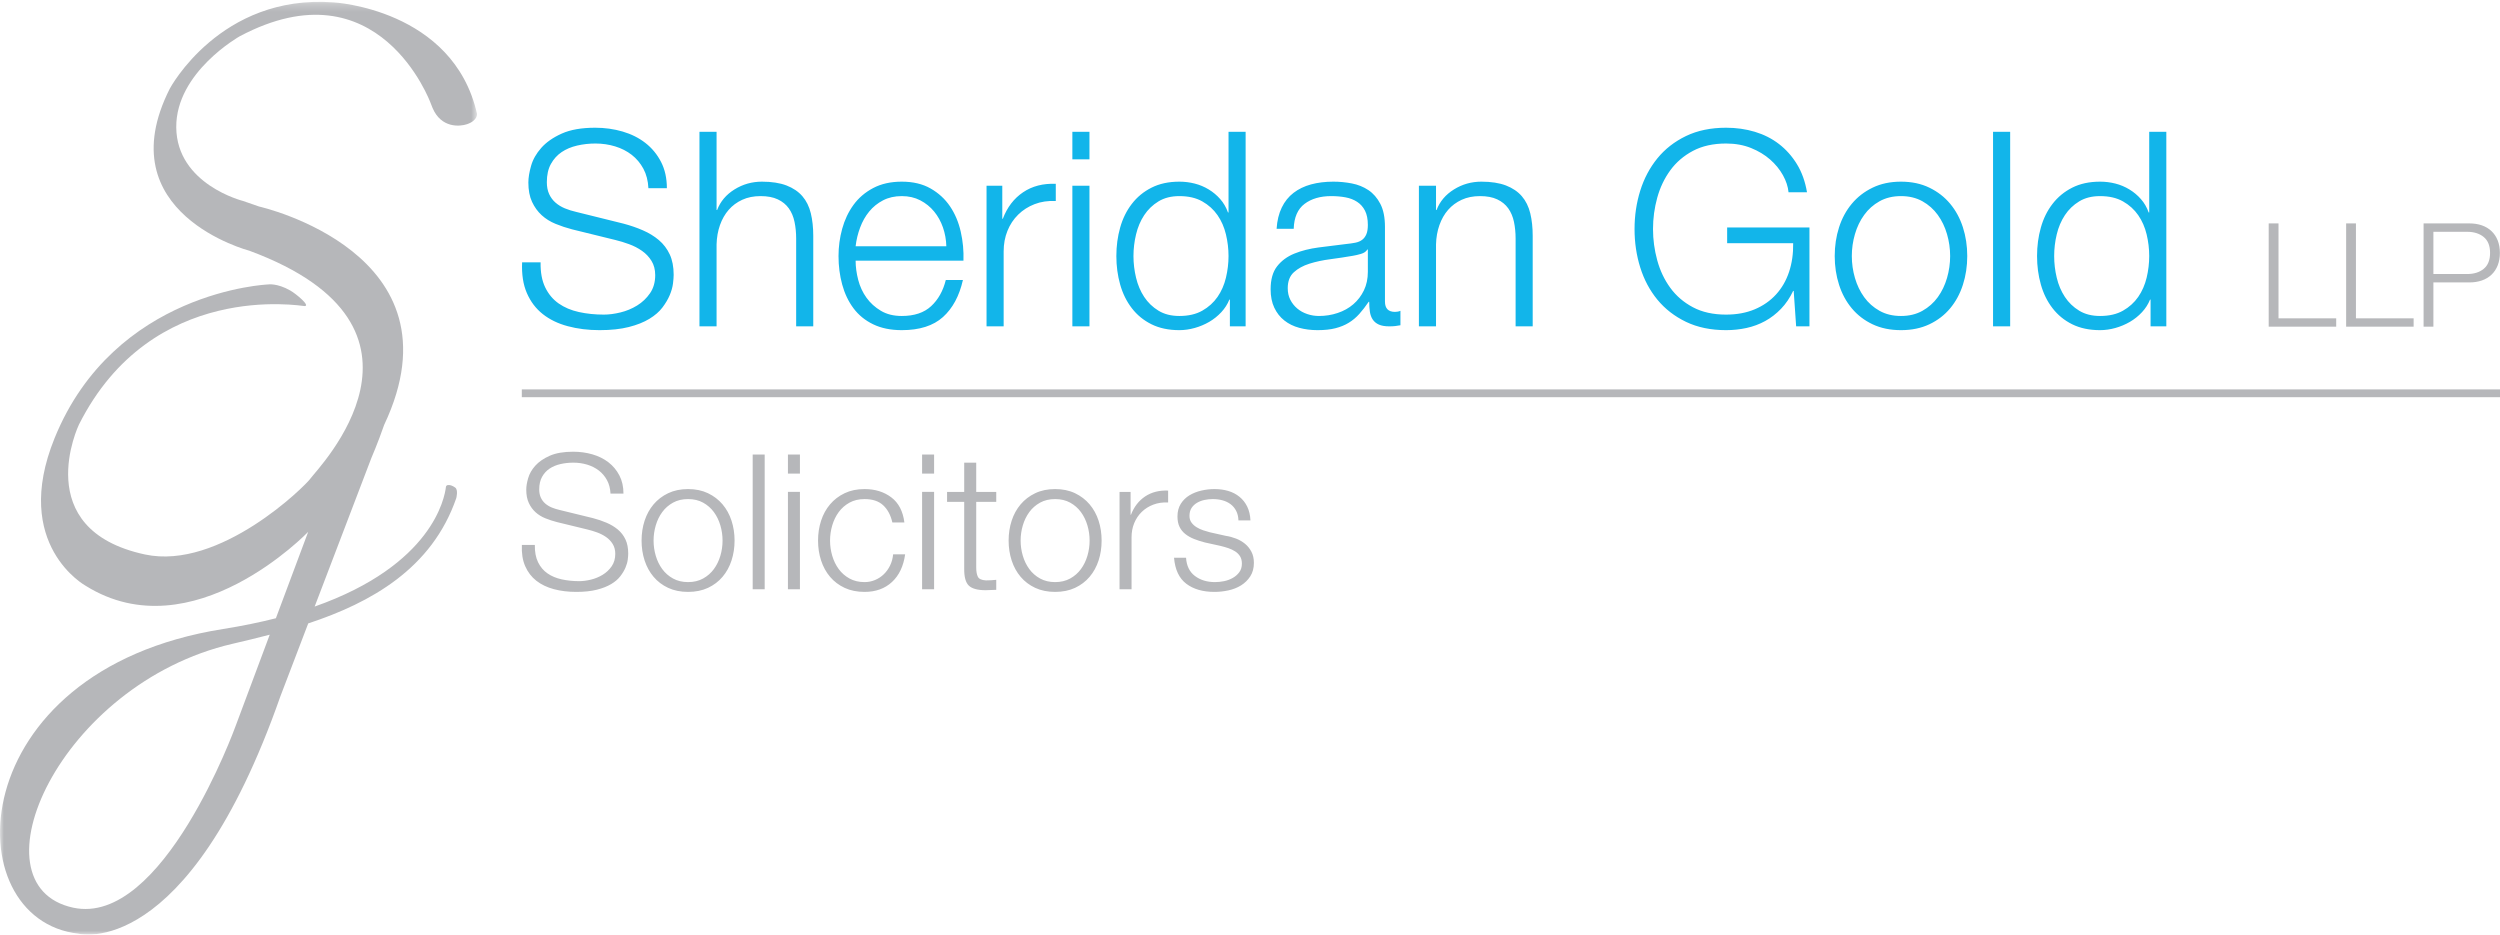 <?xml version="1.0" encoding="UTF-8"?>
<svg width="321px" height="120px" viewBox="0 0 321 120" version="1.1" xmlns="http://www.w3.org/2000/svg" xmlns:xlink="http://www.w3.org/1999/xlink">
    <!-- Generator: Sketch 54.1 (76490) - https://sketchapp.com -->
    <title>Page 1</title>
    <desc>Created with Sketch.</desc>
    <defs>
        <polygon id="path-1" points="0 0.236 61.25 0.236 61.25 120 0 120"></polygon>
    </defs>
    <g id="Symbols" stroke="none" stroke-width="1" fill="none" fill-rule="evenodd">
        <g id="Header---white">
            <g id="Group">
                <g id="Page-1">
                    <path d="M69.089,72.196 C69.384,72.794 69.787,73.272 70.302,73.627 C70.815,73.982 71.424,74.237 72.123,74.39 C72.825,74.543 73.576,74.621 74.376,74.621 C74.833,74.621 75.33,74.555 75.869,74.426 C76.406,74.297 76.908,74.09 77.373,73.808 C77.838,73.525 78.225,73.162 78.536,72.717 C78.845,72.273 79.001,71.736 79.001,71.107 C79.001,70.623 78.89,70.202 78.669,69.847 C78.449,69.492 78.164,69.192 77.814,68.95 C77.463,68.708 77.075,68.511 76.65,68.356 C76.227,68.203 75.811,68.079 75.404,67.982 L71.512,67.036 C71.007,66.907 70.513,66.746 70.032,66.552 C69.549,66.359 69.13,66.099 68.772,65.778 C68.412,65.454 68.122,65.058 67.904,64.589 C67.682,64.121 67.572,63.548 67.572,62.869 C67.572,62.449 67.654,61.956 67.818,61.391 C67.979,60.826 68.287,60.292 68.735,59.792 C69.184,59.292 69.8,58.868 70.582,58.521 C71.366,58.174 72.37,58 73.592,58 C74.458,58 75.281,58.113 76.065,58.338 C76.847,58.565 77.532,58.905 78.121,59.357 C78.706,59.809 79.176,60.37 79.527,61.041 C79.878,61.71 80.053,62.49 80.053,63.379 L78.389,63.379 C78.356,62.716 78.206,62.138 77.936,61.646 C77.667,61.154 77.316,60.741 76.884,60.41 C76.451,60.079 75.954,59.829 75.391,59.658 C74.828,59.489 74.237,59.405 73.616,59.405 C73.045,59.405 72.495,59.465 71.966,59.586 C71.435,59.707 70.97,59.902 70.569,60.168 C70.17,60.434 69.849,60.786 69.604,61.222 C69.36,61.659 69.236,62.199 69.236,62.845 C69.236,63.248 69.306,63.6 69.445,63.9 C69.583,64.198 69.775,64.452 70.019,64.663 C70.265,64.871 70.547,65.042 70.864,65.171 C71.182,65.3 71.52,65.405 71.88,65.486 L76.137,66.528 C76.757,66.689 77.339,66.888 77.888,67.122 C78.433,67.356 78.915,67.646 79.331,67.993 C79.747,68.342 80.074,68.764 80.309,69.264 C80.547,69.766 80.664,70.371 80.664,71.081 C80.664,71.276 80.643,71.534 80.603,71.857 C80.561,72.181 80.465,72.523 80.309,72.888 C80.154,73.251 79.934,73.619 79.647,73.99 C79.363,74.363 78.972,74.697 78.475,74.995 C77.976,75.293 77.36,75.537 76.626,75.721 C75.893,75.908 75.011,76 73.985,76 C72.957,76 72.003,75.884 71.121,75.65 C70.24,75.415 69.49,75.055 68.869,74.571 C68.25,74.087 67.772,73.466 67.439,72.706 C67.102,71.946 66.961,71.034 67.009,69.968 L68.673,69.968 C68.657,70.857 68.797,71.599 69.089,72.196 L69.089,72.196 Z M86.415,64.54 C85.86,64.847 85.399,65.252 85.032,65.752 C84.665,66.254 84.387,66.822 84.2,67.461 C84.012,68.098 83.919,68.748 83.919,69.411 C83.919,70.073 84.012,70.723 84.2,71.362 C84.387,71.999 84.665,72.569 85.032,73.069 C85.399,73.569 85.86,73.974 86.415,74.28 C86.969,74.587 87.614,74.742 88.348,74.742 C89.081,74.742 89.726,74.587 90.281,74.28 C90.835,73.974 91.296,73.569 91.663,73.069 C92.03,72.569 92.308,71.999 92.495,71.362 C92.683,70.723 92.776,70.073 92.776,69.411 C92.776,68.748 92.683,68.098 92.495,67.461 C92.308,66.822 92.03,66.254 91.663,65.752 C91.296,65.252 90.835,64.847 90.281,64.54 C89.726,64.234 89.081,64.081 88.348,64.081 C87.614,64.081 86.969,64.234 86.415,64.54 L86.415,64.54 Z M90.905,63.329 C91.647,63.685 92.271,64.162 92.776,64.76 C93.282,65.357 93.666,66.055 93.927,66.854 C94.187,67.654 94.319,68.506 94.319,69.411 C94.319,70.315 94.187,71.168 93.927,71.967 C93.666,72.767 93.282,73.466 92.776,74.062 C92.271,74.66 91.647,75.132 90.905,75.481 C90.162,75.826 89.31,76 88.348,76 C87.386,76 86.533,75.826 85.791,75.481 C85.048,75.132 84.424,74.66 83.919,74.062 C83.414,73.466 83.031,72.767 82.768,71.967 C82.508,71.168 82.378,70.315 82.378,69.411 C82.378,68.506 82.508,67.654 82.768,66.854 C83.031,66.055 83.414,65.357 83.919,64.76 C84.424,64.162 85.048,63.685 85.791,63.329 C86.533,62.974 87.386,62.796 88.348,62.796 C89.31,62.796 90.162,62.974 90.905,63.329 L90.905,63.329 Z M96.644,75.661 L98.185,75.661 L98.185,58.363 L96.644,58.363 L96.644,75.661 Z M101.171,60.811 L102.712,60.811 L102.712,58.363 L101.171,58.363 L101.171,60.811 Z M101.171,75.661 L102.712,75.661 L102.712,63.159 L101.171,63.159 L101.171,75.661 Z M113.405,64.881 C112.834,64.347 112.035,64.081 111.007,64.081 C110.273,64.081 109.63,64.234 109.075,64.54 C108.52,64.847 108.058,65.252 107.691,65.752 C107.324,66.254 107.048,66.822 106.859,67.461 C106.673,68.098 106.578,68.748 106.578,69.411 C106.578,70.073 106.673,70.723 106.859,71.362 C107.048,71.999 107.324,72.569 107.691,73.069 C108.058,73.569 108.52,73.974 109.075,74.28 C109.63,74.587 110.273,74.742 111.007,74.742 C111.481,74.742 111.929,74.653 112.353,74.474 C112.778,74.297 113.153,74.05 113.479,73.735 C113.806,73.42 114.075,73.045 114.287,72.609 C114.498,72.173 114.63,71.696 114.678,71.179 L116.219,71.179 C116.007,72.698 115.444,73.882 114.531,74.729 C113.618,75.576 112.443,76 111.007,76 C110.045,76 109.192,75.826 108.45,75.481 C107.707,75.132 107.083,74.66 106.578,74.062 C106.073,73.466 105.69,72.767 105.429,71.967 C105.167,71.168 105.037,70.315 105.037,69.411 C105.037,68.506 105.167,67.654 105.429,66.854 C105.69,66.055 106.073,65.357 106.578,64.76 C107.083,64.162 107.707,63.685 108.45,63.329 C109.192,62.974 110.045,62.796 111.007,62.796 C112.361,62.796 113.508,63.153 114.445,63.863 C115.384,64.573 115.942,65.647 116.123,67.085 L114.58,67.085 C114.367,66.149 113.976,65.413 113.405,64.881 L113.405,64.881 Z M118.397,60.811 L119.938,60.811 L119.938,58.363 L118.397,58.363 L118.397,60.811 Z M118.397,75.661 L119.938,75.661 L119.938,63.159 L118.397,63.159 L118.397,75.661 Z M127.918,63.161 L127.918,64.444 L125.347,64.444 L125.347,72.875 C125.347,73.377 125.416,73.767 125.556,74.05 C125.693,74.334 126.04,74.492 126.595,74.523 C127.035,74.523 127.475,74.498 127.918,74.45 L127.918,75.734 C127.688,75.734 127.461,75.742 127.231,75.758 C127.002,75.775 126.774,75.782 126.547,75.782 C125.519,75.782 124.8,75.584 124.393,75.189 C123.986,74.793 123.79,74.062 123.804,72.996 L123.804,64.444 L121.603,64.444 L121.603,63.161 L123.804,63.161 L123.804,59.405 L125.347,59.405 L125.347,63.161 L127.918,63.161 Z M133.544,64.54 C132.99,64.847 132.528,65.252 132.162,65.752 C131.795,66.254 131.517,66.822 131.33,67.461 C131.142,68.098 131.048,68.748 131.048,69.411 C131.048,70.073 131.142,70.723 131.33,71.362 C131.517,71.999 131.795,72.569 132.162,73.069 C132.528,73.569 132.99,73.974 133.544,74.28 C134.099,74.587 134.744,74.742 135.477,74.742 C136.212,74.742 136.856,74.587 137.411,74.28 C137.966,73.974 138.426,73.569 138.793,73.069 C139.161,72.569 139.438,71.999 139.625,71.362 C139.813,70.723 139.906,70.073 139.906,69.411 C139.906,68.748 139.813,68.098 139.625,67.461 C139.438,66.822 139.161,66.254 138.793,65.752 C138.426,65.252 137.966,64.847 137.411,64.54 C136.856,64.234 136.212,64.081 135.477,64.081 C134.744,64.081 134.099,64.234 133.544,64.54 L133.544,64.54 Z M138.035,63.329 C138.778,63.685 139.401,64.162 139.906,64.76 C140.413,65.357 140.796,66.055 141.058,66.854 C141.319,67.654 141.447,68.506 141.447,69.411 C141.447,70.315 141.319,71.168 141.058,71.967 C140.796,72.767 140.413,73.466 139.906,74.062 C139.401,74.66 138.778,75.132 138.035,75.481 C137.294,75.826 136.439,76 135.477,76 C134.515,76 133.663,75.826 132.921,75.481 C132.178,75.132 131.554,74.66 131.048,74.062 C130.543,73.466 130.159,72.767 129.898,71.967 C129.638,71.168 129.507,70.315 129.507,69.411 C129.507,68.506 129.638,67.654 129.898,66.854 C130.159,66.055 130.543,65.357 131.048,64.76 C131.554,64.162 132.178,63.685 132.921,63.329 C133.663,62.974 134.515,62.796 135.477,62.796 C136.439,62.796 137.294,62.974 138.035,63.329 L138.035,63.329 Z M145.168,63.161 L145.168,66.091 L145.217,66.091 C145.609,65.074 146.216,64.29 147.039,63.74 C147.865,63.192 148.848,62.942 149.988,62.99 L149.988,64.516 C149.287,64.484 148.651,64.577 148.08,64.796 C147.509,65.013 147.015,65.324 146.6,65.728 C146.183,66.133 145.862,66.612 145.633,67.17 C145.403,67.726 145.291,68.336 145.291,68.998 L145.291,75.661 L143.749,75.661 L143.749,63.161 L145.168,63.161 Z M158.724,65.596 C158.545,65.247 158.304,64.96 158.003,64.734 C157.699,64.51 157.353,64.344 156.962,64.239 C156.57,64.132 156.154,64.081 155.714,64.081 C155.371,64.081 155.025,64.118 154.674,64.19 C154.324,64.263 154.002,64.384 153.708,64.553 C153.415,64.723 153.178,64.945 152.998,65.218 C152.818,65.494 152.729,65.833 152.729,66.236 C152.729,66.576 152.815,66.864 152.987,67.096 C153.157,67.331 153.375,67.53 153.634,67.69 C153.896,67.853 154.181,67.985 154.491,68.09 C154.8,68.195 155.085,68.28 155.347,68.345 L157.401,68.805 C157.844,68.869 158.278,68.987 158.712,69.156 C159.144,69.325 159.526,69.548 159.863,69.823 C160.196,70.099 160.469,70.436 160.681,70.839 C160.892,71.244 161,71.72 161,72.27 C161,72.948 160.844,73.525 160.535,74.003 C160.225,74.477 159.829,74.866 159.348,75.165 C158.867,75.463 158.323,75.677 157.721,75.807 C157.116,75.936 156.521,76 155.934,76 C154.451,76 153.247,75.653 152.326,74.958 C151.404,74.264 150.876,73.151 150.746,71.615 L152.289,71.615 C152.353,72.649 152.733,73.429 153.426,73.953 C154.119,74.477 154.98,74.742 156.008,74.742 C156.383,74.742 156.771,74.7 157.171,74.621 C157.569,74.539 157.94,74.401 158.283,74.208 C158.627,74.014 158.909,73.767 159.127,73.469 C159.348,73.17 159.459,72.803 159.459,72.367 C159.459,71.996 159.38,71.684 159.226,71.434 C159.07,71.183 158.862,70.973 158.601,70.803 C158.341,70.634 158.042,70.492 157.709,70.379 C157.374,70.268 157.034,70.17 156.692,70.089 L154.711,69.653 C154.206,69.524 153.741,69.374 153.317,69.204 C152.892,69.035 152.52,68.825 152.203,68.574 C151.885,68.324 151.636,68.019 151.457,67.654 C151.277,67.291 151.187,66.842 151.187,66.31 C151.187,65.68 151.33,65.139 151.615,64.686 C151.901,64.234 152.273,63.871 152.729,63.595 C153.186,63.321 153.696,63.119 154.258,62.99 C154.821,62.861 155.379,62.796 155.934,62.796 C156.57,62.796 157.162,62.877 157.709,63.038 C158.255,63.2 158.735,63.45 159.152,63.79 C159.567,64.129 159.898,64.55 160.143,65.05 C160.387,65.55 160.525,66.139 160.558,66.818 L159.016,66.818 C159.002,66.349 158.902,65.943 158.724,65.596 L158.724,65.596 Z" id="Fill-1" fill="#B6B7BA"></path>
                    <polygon id="Fill-3" fill="#B6B7BA" points="67 51 321 51 321 50 67 50"></polygon>
                    <g id="Group-11">
                        <path d="M70.004,36.899 C70.423,37.762 70.998,38.45 71.73,38.964 C72.463,39.477 73.328,39.844 74.329,40.065 C75.327,40.286 76.397,40.396 77.536,40.396 C78.189,40.396 78.897,40.304 79.664,40.117 C80.431,39.931 81.147,39.633 81.809,39.225 C82.471,38.817 83.023,38.292 83.465,37.65 C83.906,37.01 84.129,36.235 84.129,35.325 C84.129,34.625 83.971,34.019 83.657,33.505 C83.342,32.993 82.936,32.561 82.435,32.212 C81.936,31.861 81.385,31.575 80.779,31.354 C80.175,31.132 79.582,30.951 79.002,30.812 L73.457,29.448 C72.735,29.261 72.031,29.027 71.346,28.747 C70.66,28.467 70.062,28.096 69.55,27.629 C69.039,27.162 68.627,26.591 68.313,25.914 C67.999,25.238 67.842,24.411 67.842,23.43 C67.842,22.825 67.958,22.113 68.19,21.296 C68.422,20.48 68.859,19.711 69.499,18.987 C70.138,18.265 71.016,17.652 72.131,17.151 C73.247,16.65 74.677,16.4 76.421,16.4 C77.652,16.4 78.827,16.563 79.943,16.889 C81.058,17.216 82.036,17.705 82.872,18.358 C83.71,19.011 84.377,19.821 84.878,20.789 C85.377,21.759 85.627,22.884 85.627,24.165 L83.255,24.165 C83.21,23.21 82.994,22.376 82.611,21.663 C82.226,20.954 81.726,20.357 81.111,19.879 C80.494,19.402 79.787,19.04 78.984,18.796 C78.182,18.551 77.338,18.428 76.455,18.428 C75.642,18.428 74.857,18.515 74.101,18.691 C73.346,18.866 72.684,19.145 72.113,19.53 C71.545,19.915 71.085,20.422 70.737,21.052 C70.388,21.681 70.214,22.463 70.214,23.396 C70.214,23.979 70.312,24.485 70.51,24.918 C70.707,25.348 70.981,25.717 71.329,26.019 C71.678,26.323 72.079,26.567 72.532,26.754 C72.987,26.942 73.468,27.092 73.979,27.208 L80.048,28.713 C80.931,28.947 81.762,29.232 82.54,29.571 C83.32,29.909 84.006,30.328 84.599,30.829 C85.192,31.331 85.656,31.944 85.994,32.666 C86.331,33.389 86.498,34.265 86.498,35.289 C86.498,35.57 86.469,35.944 86.411,36.409 C86.353,36.876 86.213,37.371 85.994,37.896 C85.772,38.421 85.458,38.951 85.052,39.488 C84.646,40.025 84.087,40.508 83.378,40.939 C82.669,41.372 81.791,41.722 80.745,41.988 C79.698,42.256 78.443,42.391 76.979,42.391 C75.514,42.391 74.153,42.221 72.9,41.883 C71.643,41.547 70.575,41.027 69.69,40.327 C68.806,39.627 68.126,38.73 67.651,37.634 C67.174,36.537 66.971,35.22 67.04,33.68 L69.412,33.68 C69.389,34.964 69.586,36.036 70.004,36.899 L70.004,36.899 Z M92.008,16.923 L92.008,26.964 L92.079,26.964 C92.496,25.867 93.241,24.988 94.309,24.324 C95.379,23.658 96.553,23.325 97.832,23.325 C99.087,23.325 100.139,23.49 100.988,23.814 C101.837,24.143 102.517,24.603 103.028,25.196 C103.54,25.791 103.899,26.522 104.109,27.385 C104.318,28.246 104.423,29.214 104.423,30.287 L104.423,41.903 L102.227,41.903 L102.227,30.638 C102.227,29.867 102.156,29.151 102.016,28.485 C101.878,27.821 101.633,27.244 101.285,26.754 C100.935,26.265 100.465,25.88 99.872,25.6 C99.279,25.319 98.541,25.18 97.658,25.18 C96.774,25.18 95.989,25.337 95.304,25.652 C94.618,25.967 94.037,26.399 93.56,26.947 C93.084,27.494 92.711,28.147 92.443,28.905 C92.177,29.663 92.031,30.486 92.008,31.372 L92.008,41.903 L89.811,41.903 L89.811,16.923 L92.008,16.923 Z M121.075,29.203 C120.806,28.433 120.429,27.751 119.941,27.157 C119.453,26.562 118.86,26.084 118.162,25.722 C117.466,25.361 116.674,25.18 115.791,25.18 C114.884,25.18 114.081,25.361 113.385,25.722 C112.688,26.084 112.095,26.562 111.607,27.157 C111.119,27.751 110.729,28.438 110.439,29.221 C110.147,30.003 109.955,30.8 109.862,31.617 L121.51,31.617 C121.487,30.777 121.341,29.972 121.075,29.203 L121.075,29.203 Z M110.194,35.937 C110.415,36.787 110.769,37.552 111.257,38.229 C111.745,38.906 112.362,39.464 113.107,39.907 C113.849,40.351 114.745,40.572 115.791,40.572 C117.395,40.572 118.652,40.152 119.557,39.312 C120.464,38.473 121.091,37.353 121.441,35.955 L123.638,35.955 C123.173,38.008 122.317,39.593 121.075,40.711 C119.83,41.831 118.069,42.391 115.791,42.391 C114.373,42.391 113.147,42.14 112.113,41.639 C111.077,41.138 110.234,40.45 109.583,39.575 C108.932,38.701 108.451,37.686 108.137,36.532 C107.822,35.378 107.666,34.16 107.666,32.876 C107.666,31.687 107.822,30.522 108.137,29.377 C108.451,28.235 108.932,27.215 109.583,26.316 C110.234,25.418 111.077,24.695 112.113,24.147 C113.147,23.6 114.373,23.325 115.791,23.325 C117.233,23.325 118.465,23.617 119.486,24.201 C120.511,24.784 121.341,25.547 121.98,26.491 C122.62,27.436 123.079,28.521 123.358,29.746 C123.638,30.969 123.753,32.212 123.707,33.471 L109.862,33.471 C109.862,34.265 109.973,35.086 110.194,35.937 L110.194,35.937 Z M128.694,23.85 L128.694,28.083 L128.765,28.083 C129.322,26.614 130.187,25.482 131.362,24.69 C132.534,23.897 133.936,23.535 135.563,23.604 L135.563,25.809 C134.564,25.762 133.657,25.896 132.844,26.211 C132.03,26.526 131.326,26.976 130.735,27.559 C130.14,28.143 129.681,28.836 129.357,29.641 C129.032,30.446 128.869,31.325 128.869,32.282 L128.869,41.903 L126.672,41.903 L126.672,23.85 L128.694,23.85 Z M137.691,20.458 L139.887,20.458 L139.887,16.923 L137.691,16.923 L137.691,20.458 Z M137.691,41.903 L139.887,41.903 L139.887,23.852 L137.691,23.852 L137.691,41.903 Z M157.917,41.903 L157.917,38.473 L157.847,38.473 C157.614,39.056 157.272,39.593 156.818,40.083 C156.365,40.572 155.846,40.986 155.266,41.326 C154.685,41.663 154.063,41.925 153.401,42.111 C152.737,42.297 152.081,42.391 151.43,42.391 C150.058,42.391 148.867,42.14 147.856,41.639 C146.844,41.138 146.001,40.45 145.328,39.575 C144.653,38.701 144.153,37.686 143.828,36.532 C143.502,35.378 143.34,34.16 143.34,32.876 C143.34,31.595 143.502,30.374 143.828,29.221 C144.153,28.065 144.653,27.052 145.328,26.177 C146.001,25.301 146.844,24.608 147.856,24.096 C148.867,23.582 150.058,23.325 151.43,23.325 C152.104,23.325 152.761,23.407 153.401,23.57 C154.04,23.734 154.638,23.984 155.197,24.324 C155.755,24.661 156.249,25.075 156.679,25.565 C157.108,26.054 157.44,26.627 157.673,27.28 L157.743,27.28 L157.743,16.923 L159.938,16.923 L159.938,41.903 L157.917,41.903 Z M145.869,35.658 C146.088,36.579 146.438,37.402 146.913,38.124 C147.39,38.846 148.001,39.435 148.745,39.89 C149.489,40.345 150.383,40.572 151.43,40.572 C152.592,40.572 153.575,40.345 154.377,39.89 C155.179,39.435 155.83,38.846 156.331,38.124 C156.831,37.402 157.19,36.579 157.411,35.658 C157.631,34.736 157.743,33.809 157.743,32.876 C157.743,31.944 157.631,31.016 157.411,30.095 C157.19,29.174 156.831,28.351 156.331,27.629 C155.83,26.906 155.179,26.316 154.377,25.861 C153.575,25.406 152.592,25.18 151.43,25.18 C150.383,25.18 149.489,25.406 148.745,25.861 C148.001,26.316 147.39,26.906 146.913,27.629 C146.438,28.351 146.088,29.174 145.869,30.095 C145.647,31.016 145.537,31.944 145.537,32.876 C145.537,33.809 145.647,34.736 145.869,35.658 L145.869,35.658 Z M164.577,26.649 C164.949,25.88 165.455,25.25 166.094,24.76 C166.732,24.27 167.483,23.91 168.343,23.675 C169.204,23.443 170.157,23.325 171.203,23.325 C171.992,23.325 172.783,23.401 173.574,23.553 C174.364,23.705 175.073,23.991 175.703,24.411 C176.329,24.829 176.84,25.418 177.236,26.177 C177.631,26.935 177.829,27.921 177.829,29.133 L177.829,38.719 C177.829,39.604 178.258,40.047 179.12,40.047 C179.374,40.047 179.608,40 179.816,39.907 L179.816,41.762 C179.561,41.809 179.334,41.844 179.136,41.867 C178.939,41.89 178.688,41.903 178.387,41.903 C177.829,41.903 177.38,41.827 177.045,41.675 C176.706,41.523 176.445,41.306 176.258,41.027 C176.073,40.747 175.951,40.416 175.894,40.031 C175.835,39.645 175.806,39.22 175.806,38.754 L175.736,38.754 C175.34,39.336 174.941,39.855 174.533,40.311 C174.127,40.765 173.674,41.143 173.173,41.447 C172.674,41.751 172.104,41.983 171.464,42.147 C170.826,42.31 170.064,42.391 169.179,42.391 C168.343,42.391 167.559,42.292 166.827,42.093 C166.094,41.896 165.455,41.581 164.909,41.149 C164.361,40.718 163.932,40.17 163.618,39.506 C163.304,38.842 163.148,38.054 163.148,37.145 C163.148,35.884 163.426,34.9 163.984,34.189 C164.541,33.477 165.281,32.934 166.197,32.561 C167.117,32.188 168.152,31.926 169.302,31.774 C170.454,31.622 171.622,31.477 172.808,31.336 C173.272,31.289 173.679,31.231 174.029,31.162 C174.377,31.092 174.667,30.969 174.899,30.793 C175.132,30.619 175.311,30.381 175.44,30.077 C175.567,29.775 175.632,29.377 175.632,28.888 C175.632,28.143 175.509,27.53 175.266,27.052 C175.021,26.573 174.684,26.193 174.254,25.914 C173.824,25.634 173.325,25.442 172.754,25.337 C172.184,25.232 171.575,25.18 170.924,25.18 C169.527,25.18 168.39,25.511 167.507,26.177 C166.623,26.842 166.157,27.908 166.112,29.377 L163.915,29.377 C163.984,28.328 164.205,27.419 164.577,26.649 L164.577,26.649 Z M175.562,32.036 C175.422,32.293 175.155,32.479 174.76,32.597 C174.364,32.713 174.016,32.794 173.715,32.842 C172.783,33.004 171.825,33.149 170.837,33.279 C169.85,33.408 168.947,33.599 168.134,33.856 C167.32,34.113 166.652,34.48 166.13,34.958 C165.606,35.435 165.345,36.118 165.345,37.004 C165.345,37.563 165.455,38.059 165.677,38.491 C165.896,38.922 166.193,39.296 166.565,39.611 C166.937,39.926 167.367,40.164 167.857,40.327 C168.343,40.492 168.843,40.572 169.355,40.572 C170.191,40.572 170.994,40.445 171.76,40.186 C172.529,39.931 173.196,39.557 173.765,39.068 C174.335,38.578 174.789,37.983 175.126,37.284 C175.463,36.584 175.632,35.792 175.632,34.905 L175.632,32.036 L175.562,32.036 Z M184.385,23.85 L184.385,26.964 L184.454,26.964 C184.873,25.867 185.617,24.988 186.687,24.324 C187.755,23.658 188.929,23.325 190.209,23.325 C191.464,23.325 192.516,23.49 193.365,23.814 C194.212,24.143 194.894,24.603 195.404,25.196 C195.915,25.791 196.276,26.522 196.485,27.385 C196.695,28.246 196.798,29.214 196.798,30.287 L196.798,41.903 L194.604,41.903 L194.604,30.638 C194.604,29.867 194.533,29.151 194.393,28.485 C194.254,27.821 194.009,27.244 193.661,26.754 C193.313,26.265 192.841,25.88 192.248,25.6 C191.657,25.319 190.916,25.18 190.035,25.18 C189.15,25.18 188.366,25.337 187.681,25.652 C186.995,25.967 186.413,26.399 185.936,26.947 C185.459,27.494 185.087,28.147 184.821,28.905 C184.554,29.663 184.407,30.486 184.385,31.372 L184.385,41.903 L182.187,41.903 L182.187,23.85 L184.385,23.85 Z M230.625,41.903 L230.311,37.353 L230.242,37.353 C229.823,38.24 229.306,39.005 228.69,39.645 C228.073,40.286 227.393,40.812 226.649,41.221 C225.906,41.628 225.109,41.925 224.26,42.111 C223.412,42.297 222.534,42.391 221.629,42.391 C219.676,42.391 217.961,42.035 216.483,41.326 C215.008,40.613 213.783,39.663 212.805,38.473 C211.829,37.284 211.096,35.908 210.608,34.345 C210.12,32.784 209.876,31.139 209.876,29.413 C209.876,27.687 210.12,26.042 210.608,24.48 C211.096,22.917 211.829,21.536 212.805,20.335 C213.783,19.134 215.008,18.179 216.483,17.466 C217.961,16.755 219.676,16.4 221.629,16.4 C222.931,16.4 224.162,16.574 225.325,16.923 C226.486,17.274 227.522,17.797 228.428,18.497 C229.335,19.197 230.103,20.06 230.73,21.086 C231.358,22.113 231.787,23.313 232.02,24.69 L229.649,24.69 C229.58,23.968 229.341,23.237 228.935,22.504 C228.526,21.768 227.981,21.099 227.295,20.492 C226.609,19.886 225.789,19.391 224.835,19.005 C223.883,18.62 222.813,18.428 221.629,18.428 C219.978,18.428 218.558,18.743 217.373,19.373 C216.188,20.002 215.217,20.836 214.461,21.873 C213.706,22.911 213.148,24.084 212.788,25.39 C212.428,26.696 212.246,28.037 212.246,29.413 C212.246,30.766 212.428,32.101 212.788,33.418 C213.148,34.736 213.706,35.915 214.461,36.951 C215.217,37.99 216.188,38.824 217.373,39.452 C218.558,40.083 219.978,40.396 221.629,40.396 C223,40.396 224.226,40.17 225.307,39.716 C226.388,39.26 227.3,38.625 228.044,37.809 C228.789,36.993 229.346,36.025 229.718,34.905 C230.09,33.785 230.264,32.561 230.242,31.231 L221.766,31.231 L221.766,29.203 L232.334,29.203 L232.334,41.903 L230.625,41.903 Z M241.331,25.844 C240.54,26.287 239.884,26.871 239.362,27.595 C238.838,28.317 238.442,29.138 238.175,30.061 C237.907,30.981 237.773,31.92 237.773,32.876 C237.773,33.831 237.907,34.77 238.175,35.693 C238.442,36.613 238.838,37.435 239.362,38.16 C239.884,38.882 240.54,39.464 241.331,39.907 C242.122,40.351 243.038,40.572 244.086,40.572 C245.133,40.572 246.049,40.351 246.842,39.907 C247.631,39.464 248.287,38.882 248.811,38.16 C249.334,37.435 249.729,36.613 249.997,35.693 C250.264,34.77 250.398,33.831 250.398,32.876 C250.398,31.92 250.264,30.981 249.997,30.061 C249.729,29.138 249.334,28.317 248.811,27.595 C248.287,26.871 247.631,26.287 246.842,25.844 C246.049,25.402 245.133,25.18 244.086,25.18 C243.038,25.18 242.122,25.402 241.331,25.844 L241.331,25.844 Z M247.73,24.096 C248.788,24.608 249.678,25.296 250.398,26.16 C251.118,27.023 251.664,28.031 252.036,29.185 C252.408,30.341 252.595,31.57 252.595,32.876 C252.595,34.182 252.408,35.412 252.036,36.566 C251.664,37.722 251.118,38.73 250.398,39.593 C249.678,40.456 248.788,41.138 247.73,41.639 C246.671,42.14 245.458,42.391 244.086,42.391 C242.713,42.391 241.5,42.14 240.441,41.639 C239.384,41.138 238.494,40.456 237.773,39.593 C237.053,38.73 236.506,37.722 236.135,36.566 C235.763,35.412 235.578,34.182 235.578,32.876 C235.578,31.57 235.763,30.341 236.135,29.185 C236.506,28.031 237.053,27.023 237.773,26.16 C238.494,25.296 239.384,24.608 240.441,24.096 C241.5,23.582 242.713,23.325 244.086,23.325 C245.458,23.325 246.671,23.582 247.73,24.096 L247.73,24.096 Z M255.907,41.903 L258.105,41.903 L258.105,16.923 L255.907,16.923 L255.907,41.903 Z M276.133,41.903 L276.133,38.473 L276.063,38.473 C275.831,39.056 275.488,39.593 275.034,40.083 C274.581,40.572 274.064,40.986 273.482,41.326 C272.901,41.663 272.281,41.925 271.619,42.111 C270.955,42.297 270.297,42.391 269.648,42.391 C268.276,42.391 267.085,42.14 266.073,41.639 C265.062,41.138 264.219,40.45 263.546,39.575 C262.869,38.701 262.369,37.686 262.046,36.532 C261.719,35.378 261.557,34.16 261.557,32.876 C261.557,31.595 261.719,30.374 262.046,29.221 C262.369,28.065 262.869,27.052 263.546,26.177 C264.219,25.301 265.062,24.608 266.073,24.096 C267.085,23.582 268.276,23.325 269.648,23.325 C270.322,23.325 270.977,23.407 271.619,23.57 C272.256,23.734 272.856,23.984 273.413,24.324 C273.972,24.661 274.465,25.075 274.895,25.565 C275.326,26.054 275.657,26.627 275.889,27.28 L275.959,27.28 L275.959,16.923 L278.156,16.923 L278.156,41.903 L276.133,41.903 Z M264.085,35.658 C264.304,36.579 264.654,37.402 265.131,38.124 C265.608,38.846 266.217,39.435 266.963,39.89 C267.705,40.345 268.601,40.572 269.648,40.572 C270.81,40.572 271.791,40.345 272.595,39.89 C273.396,39.435 274.046,38.846 274.547,38.124 C275.047,37.402 275.406,36.579 275.628,35.658 C275.848,34.736 275.959,33.809 275.959,32.876 C275.959,31.944 275.848,31.016 275.628,30.095 C275.406,29.174 275.047,28.351 274.547,27.629 C274.046,26.906 273.396,26.316 272.595,25.861 C271.791,25.406 270.81,25.18 269.648,25.18 C268.601,25.18 267.705,25.406 266.963,25.861 C266.217,26.316 265.608,26.906 265.131,27.629 C264.654,28.351 264.304,29.174 264.085,30.095 C263.864,31.016 263.755,31.944 263.755,32.876 C263.755,33.809 263.864,34.736 264.085,35.658 L264.085,35.658 Z" id="Fill-4" fill="#12B5EA"></path>
                        <g id="Group-8">
                            <mask id="mask-2" fill="white">
                                <use xlink:href="#path-1"></use>
                            </mask>
                            <g id="Clip-7"></g>
                            <path d="M61.248,14.609 C58.183,1.12 42.807,0.303 42.807,0.303 C28.266,-0.769 21.804,11.378 21.804,11.378 C13.683,27.422 32.02,32.194 32.02,32.194 C58.678,42.061 40.726,60.197 39.888,61.413 C39.21,62.397 28.206,73.256 18.611,71.194 C3.681,67.987 10.135,54.52 10.135,54.52 C19.502,35.899 38.725,39.299 39.107,39.299 C39.904,39.299 38.023,37.731 37.28,37.306 C35.561,36.322 34.412,36.524 34.412,36.524 C34.412,36.524 14.69,37.339 7.008,56.261 C1.431,69.998 11.024,75.229 11.024,75.229 C24.735,83.766 39.572,68.288 39.572,68.288 L39.572,68.286 L35.424,79.383 C33.362,79.907 31.106,80.374 28.637,80.765 C-5.144,86.132 -5.855,118.109 10.082,119.884 C10.082,119.884 24.018,123.569 35.997,89.421 L39.576,80.047 C47.641,77.384 55.464,73.006 58.586,63.958 C58.586,63.958 58.866,62.906 58.449,62.606 C57.8,62.137 57.413,62.307 57.413,62.307 C57.413,62.307 57.273,62.373 57.259,62.504 C57.101,63.9 55.541,72.545 40.402,77.882 L47.684,58.806 C47.684,58.806 48.514,56.899 49.324,54.559 C59.773,32.454 33.259,26.515 33.259,26.515 L31.2,25.802 C31.2,25.802 22.689,23.672 22.631,16.345 C22.573,9.267 30.781,4.658 30.781,4.658 C48.667,-4.837 55.287,13.222 55.287,13.222 L55.536,13.849 C56.646,16.495 59.074,16.249 59.954,15.95 C61.372,15.47 61.248,14.609 61.248,14.609 L61.248,14.609 Z M30.244,93.242 C30.244,93.242 20.921,119.034 9.392,116.545 C-3.908,113.671 7.619,87.823 29.854,82.664 C31.393,82.307 33.001,81.922 34.634,81.495 L30.244,93.242 Z" id="Fill-6" fill="#B6B7BA" mask="url(#mask-2)"></path>
                        </g>
                        <path d="M292.561,28.685 L292.561,40.871 L299.968,40.871 L299.968,41.947 L291.301,41.947 L291.301,28.685 L292.561,28.685 Z M302.504,28.685 L302.504,40.871 L309.91,40.871 L309.91,41.947 L301.244,41.947 L301.244,28.685 L302.504,28.685 Z M316.78,35.185 C317.656,35.185 318.367,34.962 318.91,34.517 C319.453,34.071 319.725,33.391 319.725,32.473 C319.725,31.558 319.453,30.876 318.91,30.432 C318.367,29.986 317.656,29.763 316.78,29.763 L312.448,29.763 L312.448,35.185 L316.78,35.185 Z M317.059,28.685 C317.65,28.685 318.188,28.767 318.67,28.935 C319.151,29.103 319.564,29.351 319.91,29.679 C320.255,30.007 320.521,30.406 320.706,30.876 C320.891,31.347 320.985,31.88 320.985,32.473 C320.985,33.068 320.891,33.601 320.706,34.071 C320.521,34.542 320.255,34.941 319.91,35.269 C319.564,35.597 319.151,35.846 318.67,36.012 C318.188,36.179 317.65,36.263 317.059,36.263 L312.448,36.263 L312.448,41.947 L311.188,41.947 L311.188,28.685 L317.059,28.685 Z" id="Fill-9" fill="#B6B7BA"></path>
                    </g>
                </g>
            </g>
        </g>
    </g>
</svg>